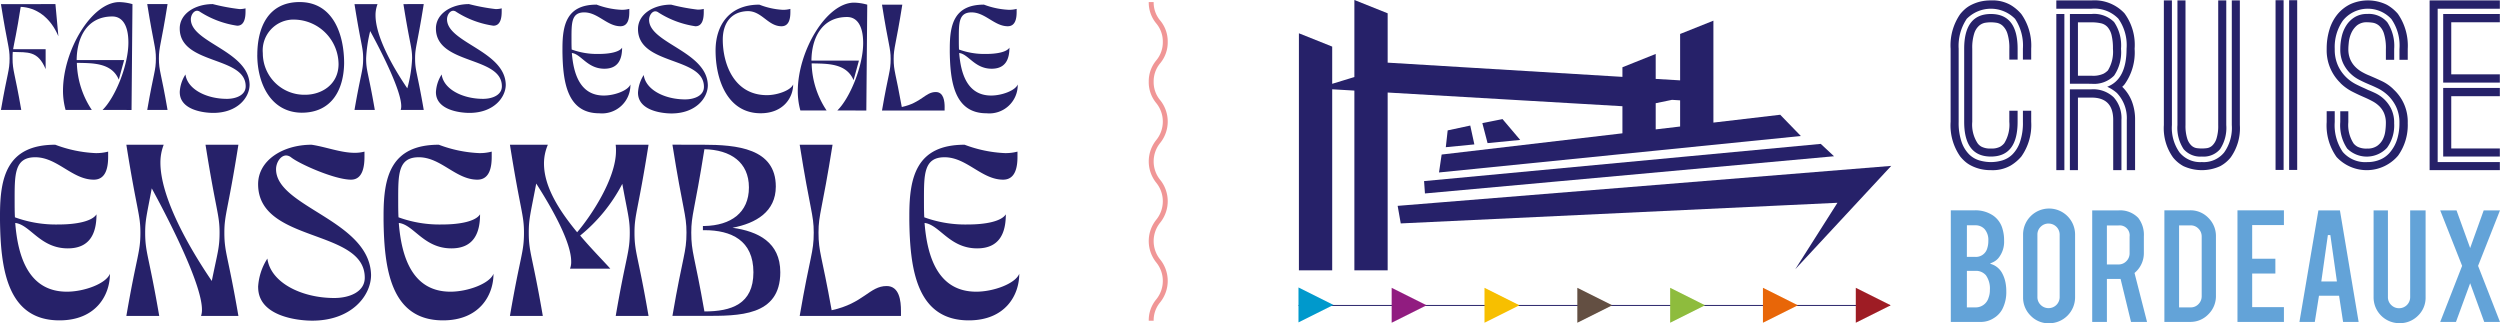 <svg id="Groupe_13" data-name="Groupe 13" xmlns="http://www.w3.org/2000/svg" xmlns:xlink="http://www.w3.org/1999/xlink" width="346.922" height="44.862" viewBox="0 0 346.922 44.862">
  <defs>
    <style>
      .cls-1 {
        fill: none;
      }

      .cls-2 {
        fill: #262169;
      }

      .cls-3 {
        clip-path: url(#clip-path);
      }

      .cls-4 {
        fill: #63a3d8;
      }

      .cls-5 {
        fill: #8ebc3d;
      }

      .cls-6 {
        fill: #9e1c24;
      }

      .cls-7 {
        fill: #634f42;
      }

      .cls-8 {
        fill: #f7bf00;
      }

      .cls-9 {
        fill: #911c80;
      }

      .cls-10 {
        fill: #09c;
      }

      .cls-11 {
        fill: #e86608;
      }

      .cls-12 {
        fill: #f09696;
      }
    </style>
    <clipPath id="clip-path">
      <rect id="Rectangle_2" data-name="Rectangle 2" class="cls-1" width="346.922" height="44.862"/>
    </clipPath>
  </defs>
  <path id="Tracé_50" data-name="Tracé 50" class="cls-2" d="M254.406,35.741l.43,2.437,60.6-2.863-5.853,9.219L322.9,30.194Z" transform="translate(-60.456 -7.175)"/>
  <path id="Tracé_51" data-name="Tracé 51" class="cls-2" d="M272.623,21.677l-2.8.56.724,2.773,4.527-.442Z" transform="translate(-64.12 -5.151)"/>
  <path id="Tracé_52" data-name="Tracé 52" class="cls-2" d="M266.565,22.852l-3.134.672-.259,2.332,3.962-.387Z" transform="translate(-62.539 -5.43)"/>
  <path id="Tracé_53" data-name="Tracé 53" class="cls-2" d="M259.337,33.069l-.121-1.715,55.048-5.163,1.841,1.716Z" transform="translate(-61.599 -6.224)"/>
  <path id="Tracé_54" data-name="Tracé 54" class="cls-2" d="M285.945,14.323l2.26-.468,1.128.069v3.632l-3.388.4ZM244.13,0V10.69l-3.078.941V6.467l-4.619-1.848V37.51h4.619V12.39l3.078.18V37.51h4.619V12.84l32.578,1.9V18.5L256.24,21.445l-.366,2.487,50.212-5.059-2.864-2.95-9.27,1.089V2.867l-4.619,1.847v6.437l-3.388-.2V7.486l-4.618,1.848v1.333L248.749,8.694V1.847Z" transform="translate(-56.185)"/>
  <g id="Groupe_4" data-name="Groupe 4" transform="translate(0 0)">
    <g id="Groupe_3" data-name="Groupe 3" class="cls-3">
      <path id="Tracé_55" data-name="Tracé 55" class="cls-2" d="M360.651,1.961q3.707,0,3.707,4.826v1.5h-1.15v-1.5a6.548,6.548,0,0,0-.271-2.125,2.517,2.517,0,0,0-.671-1.086,1.687,1.687,0,0,0-.847-.4,5.554,5.554,0,0,0-.768-.064,5.366,5.366,0,0,0-.782.064,1.761,1.761,0,0,0-.847.4,2.408,2.408,0,0,0-.687,1.086,6.482,6.482,0,0,0-.272,2.125v10.13a4.706,4.706,0,0,0,.735,2.972,1.612,1.612,0,0,0,.575.5,2.647,2.647,0,0,0,1.279.239,2.548,2.548,0,0,0,1.262-.239,2.041,2.041,0,0,0,.592-.5,4.875,4.875,0,0,0,.7-2.972V15.383h1.15v1.534q0,4.826-3.707,4.826t-3.707-4.826V6.787q0-4.825,3.707-4.826m4.442,6.328v-1.5a6.723,6.723,0,0,0-1.086-4.155,4.708,4.708,0,0,0-6.711,0,6.741,6.741,0,0,0-1.118,4.155v10.13a8.122,8.122,0,0,0,.416,2.828,4.5,4.5,0,0,0,1.054,1.709,3.388,3.388,0,0,0,1.438.831,5.784,5.784,0,0,0,1.566.223,5.615,5.615,0,0,0,1.551-.223,3.4,3.4,0,0,0,1.422-.831,4.5,4.5,0,0,0,1.054-1.709,8.14,8.14,0,0,0,.416-2.828V15.383h1.15v1.534a7.568,7.568,0,0,1-1.374,4.826,6,6,0,0,1-1.5,1.262,5.074,5.074,0,0,1-2.716.624,6.065,6.065,0,0,1-1.534-.176,5.825,5.825,0,0,1-1.2-.448,4.071,4.071,0,0,1-.894-.607,5.9,5.9,0,0,1-.624-.655,7.527,7.527,0,0,1-1.342-4.826V6.787A7.608,7.608,0,0,1,356.4,1.961a5.829,5.829,0,0,1,.624-.655A4.1,4.1,0,0,1,357.919.7a5.914,5.914,0,0,1,1.2-.448,6.1,6.1,0,0,1,1.534-.175A5.074,5.074,0,0,1,363.367.7a6,6,0,0,1,1.5,1.262,7.566,7.566,0,0,1,1.374,4.826v1.5Z" transform="translate(-84.375 -0.018)"/>
      <path id="Tracé_56" data-name="Tracé 56" class="cls-2" d="M377.688,10.526h1.5a3.435,3.435,0,0,0,1.678-.288,2.6,2.6,0,0,0,.592-.447,4.946,4.946,0,0,0,.7-3,7.655,7.655,0,0,0-.191-1.9,2.643,2.643,0,0,0-.56-1.118,1.759,1.759,0,0,0-.926-.527,5.851,5.851,0,0,0-1.3-.128H377.3v7.414Zm4.506,13.1V16.661q0-3.1-3-3.1H377.3V23.628h-1.118V12.411h3a4.115,4.115,0,0,1,3.069,1.1,4.3,4.3,0,0,1,1.086,3.148v6.967Zm-3.387-11.984h-2.621V1.961h3a3.918,3.918,0,0,1,3.132,1.118,5.767,5.767,0,0,1,.959,3.707,5.758,5.758,0,0,1-.959,3.723,3.887,3.887,0,0,1-3.132,1.134Zm-3.388,11.984H374.3V1.961h1.118ZM383.44,12.06a5.646,5.646,0,0,1,1.327,1.981,6.985,6.985,0,0,1,.463,2.62v6.967h-1.15V16.661a5.054,5.054,0,0,0-1.375-3.739,5.4,5.4,0,0,0-1.342-.863q2.685-1.022,2.684-5.273A6.339,6.339,0,0,0,382.9,2.6a4.635,4.635,0,0,0-3.707-1.374H374.3V.076h4.889a5.687,5.687,0,0,1,4.57,1.79,7.373,7.373,0,0,1,1.407,4.92,7.589,7.589,0,0,1-1.407,4.954,2.086,2.086,0,0,0-.143.16.861.861,0,0,1-.176.159" transform="translate(-88.947 -0.018)"/>
      <path id="Tracé_57" data-name="Tracé 57" class="cls-2" d="M396.879.076V17.365a5.822,5.822,0,0,0,.24,1.885,2.267,2.267,0,0,0,.591.974,1.378,1.378,0,0,0,.735.352,5.167,5.167,0,0,0,1.406,0,1.38,1.38,0,0,0,.736-.352,2.267,2.267,0,0,0,.591-.974,5.822,5.822,0,0,0,.24-1.885V.076h1.118V17.365a5.364,5.364,0,0,1-.863,3.356,3.006,3.006,0,0,1-2.524,1.022,3.06,3.06,0,0,1-2.525-1.022,5.364,5.364,0,0,1-.863-3.356V.076Zm7.542,0V17.365a6.967,6.967,0,0,1-1.278,4.506,4.774,4.774,0,0,1-1.439,1.2,6.128,6.128,0,0,1-5.113,0,4.771,4.771,0,0,1-1.438-1.2,6.962,6.962,0,0,1-1.278-4.506V.076h1.118V17.365a5.86,5.86,0,0,0,1.055,3.8,3.7,3.7,0,0,0,3.1,1.343,3.648,3.648,0,0,0,3.1-1.343,5.86,5.86,0,0,0,1.055-3.8V.076Z" transform="translate(-93.599 -0.018)"/>
    </g>
  </g>
  <path id="Tracé_58" data-name="Tracé 58" class="cls-2" d="M414.206,23.586h1.118V.034h-1.118Zm1.885,0h1.119V.034h-1.119Z" transform="translate(-98.43 -0.008)"/>
  <g id="Groupe_6" data-name="Groupe 6" transform="translate(0 0)">
    <g id="Groupe_5" data-name="Groupe 5" class="cls-3">
      <path id="Tracé_59" data-name="Tracé 59" class="cls-2" d="M432.78,12.412a6.093,6.093,0,0,1,1.981,4.7,7.3,7.3,0,0,1-1.342,4.506,5.709,5.709,0,0,1-8.532.191,7.533,7.533,0,0,1-1.375-4.858v-1.5h1.118v1.5a6.572,6.572,0,0,0,1.118,4.155,4.12,4.12,0,0,0,3.387,1.406,4.5,4.5,0,0,0,1.918-.4,3.622,3.622,0,0,0,1.438-1.2,5.053,5.053,0,0,0,.831-1.677,7.477,7.477,0,0,0,.287-2.125,5.067,5.067,0,0,0-.48-2.317A5.457,5.457,0,0,0,432,13.243a5.659,5.659,0,0,0-1.342-.943q-.687-.335-1.1-.5l-.511-.223q-.448-.191-1.07-.512a4.992,4.992,0,0,1-1.2-.878,4.912,4.912,0,0,1-.975-1.375,4.5,4.5,0,0,1-.4-2,7.788,7.788,0,0,1,.192-1.694,4.82,4.82,0,0,1,.639-1.565,3.64,3.64,0,0,1,1.166-1.15,3.227,3.227,0,0,1,1.741-.448,3.359,3.359,0,0,1,2.781,1.15,5.934,5.934,0,0,1,.958,3.707v1.5h-1.15v-1.5a6.672,6.672,0,0,0-.271-2.141,2.426,2.426,0,0,0-.687-1.1,1.777,1.777,0,0,0-.863-.4,5.66,5.66,0,0,0-.768-.063,2.111,2.111,0,0,0-1.437.448,3,3,0,0,0-.784,1.07,4.187,4.187,0,0,0-.335,1.246c-.043.415-.064.73-.064.942a3.56,3.56,0,0,0,.256,1.422,3.378,3.378,0,0,0,.671,1.023,4.229,4.229,0,0,0,.943.735,7.956,7.956,0,0,0,1.1.528l.511.223q.447.192,1.231.56a5.9,5.9,0,0,1,1.55,1.1m-7.351-.863a6.293,6.293,0,0,1-1.917-4.73,8.955,8.955,0,0,1,.4-2.748,6.087,6.087,0,0,1,1.15-2.125A5.37,5.37,0,0,1,426.851.572a5.989,5.989,0,0,1,5.018.112,5.7,5.7,0,0,1,1.518,1.246,7.762,7.762,0,0,1,1.374,4.889v1.5h-1.15v-1.5a6.41,6.41,0,0,0-1.118-4.154,4.448,4.448,0,0,0-6.743.223,6.42,6.42,0,0,0-1.118,3.931,5.327,5.327,0,0,0,.464,2.333,5.381,5.381,0,0,0,1.118,1.582,5.644,5.644,0,0,0,1.359.975q.7.352,1.15.543l.543.256q.415.16,1.023.448a4.79,4.79,0,0,1,1.182.815,4.69,4.69,0,0,1,.99,1.342,4.368,4.368,0,0,1,.415,2,5.278,5.278,0,0,1-.991,3.42,3.86,3.86,0,0,1-5.528.1,5.786,5.786,0,0,1-.959-3.675v-1.5h1.118v1.5a4.712,4.712,0,0,0,.735,2.972,1.834,1.834,0,0,0,.576.464,2.73,2.73,0,0,0,1.31.239,2.306,2.306,0,0,0,1.375-.367,2.517,2.517,0,0,0,.783-.894,3.468,3.468,0,0,0,.351-1.151,8.768,8.768,0,0,0,.08-1.1,3.46,3.46,0,0,0-.255-1.406,3.063,3.063,0,0,0-.672-.975,4.124,4.124,0,0,0-.926-.671q-.511-.272-1.023-.5l-.575-.255q-.511-.224-1.295-.624a6.589,6.589,0,0,1-1.55-1.134" transform="translate(-100.642 -0.018)"/>
    </g>
  </g>
  <path id="Tracé_60" data-name="Tracé 60" class="cls-2" d="M444.133,12.219v9.523h7.861V20.624h-6.743V13.37h6.743v-1.15Zm0-10.258v9.523h7.861V10.333h-6.743V3.111h6.743V1.961ZM442.248.075V23.628h9.747V22.509h-8.628V1.226h8.628V.075Z" transform="translate(-105.094 -0.018)"/>
  <g id="Groupe_8" data-name="Groupe 8" transform="translate(0 0)">
    <g id="Groupe_7" data-name="Groupe 7" class="cls-3">
      <path id="Tracé_61" data-name="Tracé 61" class="cls-4" d="M357.324,44.746H358.5a1.627,1.627,0,0,0,1.654-1.2,3.289,3.289,0,0,0,.149-1.055,2.267,2.267,0,0,0-.527-1.609,1.689,1.689,0,0,0-1.275-.521h-1.171Zm0,7.008H358.5a1.86,1.86,0,0,0,1.842-1.363,2.924,2.924,0,0,0,.175-1.045,3.174,3.174,0,0,0-.545-2.043,1.8,1.8,0,0,0-1.472-.618h-1.171Zm-2.229,2.014V38.28h3.4a4.405,4.405,0,0,1,2.456.716,3.317,3.317,0,0,1,1.319,1.865,5.368,5.368,0,0,1,.219,1.627,3.572,3.572,0,0,1-.8,2.438,2.236,2.236,0,0,1-.774.575l-.383.172.392.149a2.619,2.619,0,0,1,1.266,1.129,4.533,4.533,0,0,1,.52,1.506,6.143,6.143,0,0,1,.085,1.067,5.146,5.146,0,0,1-.547,2.468,3.25,3.25,0,0,1-1.188,1.249,3.286,3.286,0,0,1-1.715.529Z" transform="translate(-84.384 -9.097)"/>
      <path id="Tracé_62" data-name="Tracé 62" class="cls-4" d="M371.788,40.059a1.507,1.507,0,0,0-1.094.448,1.476,1.476,0,0,0-.456,1.089V50.26a1.476,1.476,0,0,0,.456,1.089,1.511,1.511,0,0,0,1.094.448,1.532,1.532,0,0,0,1.538-1.537V41.6a1.532,1.532,0,0,0-1.538-1.537m.063,13.841a3.466,3.466,0,0,1-2.553-1.06,3.516,3.516,0,0,1-1.049-2.555V41.646a3.609,3.609,0,1,1,7.217,0v8.638a3.611,3.611,0,0,1-3.615,3.615" transform="translate(-87.509 -9.038)"/>
      <path id="Tracé_63" data-name="Tracé 63" class="cls-4" d="M382.871,45.8h1.613a1.477,1.477,0,0,0,1.09-.457,1.51,1.51,0,0,0,.448-1.094V41.937a1.38,1.38,0,0,0-1.538-1.55h-1.613Zm3.348,7.974-1.447-5.961h-1.9v5.961h-2.039V38.3h3.589a3.493,3.493,0,0,1,2.8,1.038A3.839,3.839,0,0,1,388,41.9v2.3a3.544,3.544,0,0,1-1.218,2.713l-.077.07,1.737,6.792Z" transform="translate(-90.5 -9.101)"/>
      <path id="Tracé_64" data-name="Tracé 64" class="cls-4" d="M396.01,51.754h1.613a1.447,1.447,0,0,0,1.086-.464,1.529,1.529,0,0,0,.439-1.086V41.92a1.516,1.516,0,0,0-.447-1.094,1.469,1.469,0,0,0-1.078-.455H396.01Zm-2.039,2.014V38.28h3.577a3.436,3.436,0,0,1,2.534,1.059,3.515,3.515,0,0,1,1.043,2.543v8.272a3.518,3.518,0,0,1-1.049,2.555,3.439,3.439,0,0,1-2.528,1.059Z" transform="translate(-93.622 -9.097)"/>
    </g>
  </g>
  <path id="Tracé_65" data-name="Tracé 65" class="cls-4" d="M407.274,38.28V53.769h6.447V51.717h-4.406V47.051h3.219V45h-3.219V40.332h4.406V38.28Z" transform="translate(-96.783 -9.097)"/>
  <path id="Tracé_66" data-name="Tracé 66" class="cls-4" d="M422.5,41.722h.344l.911,6.437h-2.167ZM421.184,38.3l-2.63,15.475h2.132l.58-3.636h2.789l.558,3.636h2.156L424.174,38.3Z" transform="translate(-99.464 -9.101)"/>
  <g id="Groupe_10" data-name="Groupe 10" transform="translate(0 0)">
    <g id="Groupe_9" data-name="Groupe 9" class="cls-3">
      <path id="Tracé_67" data-name="Tracé 67" class="cls-4" d="M435.65,53.949a3.578,3.578,0,0,1-3.6-3.589V38.3h1.989V50.334a1.477,1.477,0,0,0,.457,1.09,1.507,1.507,0,0,0,1.094.448,1.53,1.53,0,0,0,1.536-1.538V38.3h2.142V50.36a3.447,3.447,0,0,1-1.06,2.553,3.537,3.537,0,0,1-2.555,1.036" transform="translate(-102.67 -9.101)"/>
    </g>
  </g>
  <path id="Tracé_68" data-name="Tracé 68" class="cls-4" d="M450.212,38.3l-1.877,5.224-1.89-5.224h-2.263l3.038,7.693-3.039,7.782h2.186l1.968-5.371,1.952,5.371h2.186l-3.039-7.781,3.038-7.694Z" transform="translate(-105.554 -9.101)"/>
  <path id="Ligne_2" data-name="Ligne 2" class="cls-2" d="M82.046.068H0V-.068H82.046Z" transform="translate(180.207 42.386)"/>
  <path id="Tracé_69" data-name="Tracé 69" class="cls-5" d="M304.009,57.236l4.847-2.424-4.847-2.425Z" transform="translate(-72.244 -12.449)"/>
  <path id="Tracé_70" data-name="Tracé 70" class="cls-6" d="M337.8,57.236l4.849-2.424L337.8,52.386Z" transform="translate(-80.274 -12.449)"/>
  <path id="Tracé_71" data-name="Tracé 71" class="cls-7" d="M287.111,57.236l4.849-2.424-4.849-2.425Z" transform="translate(-68.228 -12.449)"/>
  <path id="Tracé_72" data-name="Tracé 72" class="cls-8" d="M270.214,57.236l4.849-2.424-4.849-2.425Z" transform="translate(-64.213 -12.449)"/>
  <path id="Tracé_73" data-name="Tracé 73" class="cls-9" d="M253.318,57.236l4.848-2.424-4.848-2.425Z" transform="translate(-60.198 -12.449)"/>
  <path id="Tracé_74" data-name="Tracé 74" class="cls-10" d="M236.356,57.171l4.848-2.423-4.848-2.425Z" transform="translate(-56.167 -12.434)"/>
  <path id="Tracé_75" data-name="Tracé 75" class="cls-11" d="M320.9,57.236l4.849-2.424L320.9,52.386Z" transform="translate(-76.259 -12.449)"/>
  <g id="Groupe_12" data-name="Groupe 12" transform="translate(0 0)">
    <g id="Groupe_11" data-name="Groupe 11" class="cls-3">
      <path id="Tracé_76" data-name="Tracé 76" class="cls-12" d="M211.734,5.9a4.525,4.525,0,0,1-1.039,2.961,3.9,3.9,0,0,0-.914,2.568A3.9,3.9,0,0,0,210.695,14a4.736,4.736,0,0,1,0,5.921,4.061,4.061,0,0,0,0,5.134,4.734,4.734,0,0,1,0,5.919,4.061,4.061,0,0,0,0,5.134,4.735,4.735,0,0,1,0,5.92,3.9,3.9,0,0,0-.914,2.566H209.1a4.52,4.52,0,0,1,1.039-2.959,4.06,4.06,0,0,0,0-5.133,4.735,4.735,0,0,1,0-5.92,4.061,4.061,0,0,0,0-5.134,4.734,4.734,0,0,1,0-5.919,4.062,4.062,0,0,0,0-5.135,4.523,4.523,0,0,1-1.039-2.96,4.523,4.523,0,0,1,1.039-2.961,3.9,3.9,0,0,0,.914-2.568,3.9,3.9,0,0,0-.914-2.568A4.523,4.523,0,0,1,209.1.375h.681a3.9,3.9,0,0,0,.914,2.568A4.525,4.525,0,0,1,211.734,5.9" transform="translate(-49.69 -0.089)"/>
      <path id="Tracé_77" data-name="Tracé 77" class="cls-2" d="M7.733.745l.41,4.46c-1.128-2.691-3.153-4-5.229-4.076C2.35,4.77,2.017,6.051,1.863,7H6.374V9.768C5.3,7.179,3.888,7.461,1.812,7.384c-.026.282-.026.564-.026.9,0,1.744.308,1.923,1.205,7.152H.171c.9-5.229,1.2-5.408,1.2-7.152,0-1.564-.307-1.871-1.2-7.536Z" transform="translate(-0.041 -0.177)"/>
      <path id="Tracé_78" data-name="Tracé 78" class="cls-2" d="M16.953,15.346c1.718-1.666,3.588-6.126,3.588-9.356,0-2.435-.871-3.614-2.23-3.614-3.435,0-4.922,2.82-4.947,6.05h6.588l-.743,2.717c-1-2.41-3.768-2.282-5.819-2.333a12.268,12.268,0,0,0,2.077,6.537h-3.64a10.013,10.013,0,0,1-.359-2.666c0-5.588,3.973-12.3,7.819-12.3a7.268,7.268,0,0,1,1.82.282l-.128,14.688Z" transform="translate(-2.725 -0.09)"/>
      <path id="Tracé_79" data-name="Tracé 79" class="cls-2" d="M29.619.745c-.9,5.665-1.2,5.972-1.2,7.536,0,1.744.307,1.923,1.2,7.152H26.8C27.7,10.2,28,10.024,28,8.281,28,6.717,27.7,6.41,26.8.745Z" transform="translate(-6.368 -0.177)"/>
      <path id="Tracé_80" data-name="Tracé 80" class="cls-2" d="M32.716,12.973a5.042,5.042,0,0,1,.794-2.461c.282,2.077,2.948,3.383,5.742,3.383,1.282,0,2.615-.512,2.615-1.743,0-4.23-9.151-2.948-9.151-8.023,0-2.051,2.128-3.383,4.589-3.383A27.46,27.46,0,0,0,41,1.437a3.182,3.182,0,0,0,.846-.1v.435c0,.8-.128,1.974-1.153,1.974a13.027,13.027,0,0,1-5.152-1.922.742.742,0,0,0-.41-.154c-.487,0-.872.615-.872,1.179,0,3.255,8.049,4.383,8.152,9.074,0,1.795-1.692,3.922-5.05,3.922-1.282,0-4.64-.384-4.64-2.871" transform="translate(-7.775 -0.178)"/>
      <path id="Tracé_81" data-name="Tracé 81" class="cls-2" d="M46.837,7.707c0-3.614,1.384-7.331,5.87-7.331,4.666,0,6.177,4.512,6.177,8.484-.051,3.614-1.666,6.87-5.9,6.87-4.332-.051-6.152-4.127-6.152-8.023m5.127-4.9a4.279,4.279,0,0,0-4.358,4.665,5.761,5.761,0,0,0,5.87,5.768c2.256,0,4.614-1.384,4.64-4.23a6.233,6.233,0,0,0-6.152-6.2" transform="translate(-11.13 -0.09)"/>
      <path id="Tracé_82" data-name="Tracé 82" class="cls-2" d="M74.135.745c-.9,5.665-1.2,5.972-1.2,7.536,0,1.744.307,1.923,1.2,7.152h-3.2a1.6,1.6,0,0,0,.077-.538c0-2-2.384-6.87-4.307-10.407a19.164,19.164,0,0,0-.564,3.794c0,1.744.308,1.923,1.205,7.152h-2.82c.9-5.229,1.2-5.408,1.2-7.152,0-1.564-.307-1.871-1.2-7.536h3.2a4.218,4.218,0,0,0-.282,1.538c0,2.948,2.384,7.178,4.41,10.151a18.308,18.308,0,0,0,.666-4.153c0-1.564-.308-1.871-1.205-7.536Z" transform="translate(-15.333 -0.177)"/>
      <path id="Tracé_83" data-name="Tracé 83" class="cls-2" d="M79.349,12.973a5.042,5.042,0,0,1,.794-2.461c.282,2.077,2.948,3.383,5.742,3.383,1.282,0,2.615-.512,2.615-1.743,0-4.23-9.151-2.948-9.151-8.023,0-2.051,2.128-3.383,4.589-3.383a27.46,27.46,0,0,0,3.691.691,3.182,3.182,0,0,0,.846-.1v.435c0,.8-.128,1.974-1.153,1.974a13.027,13.027,0,0,1-5.152-1.922.742.742,0,0,0-.41-.154c-.487,0-.871.615-.871,1.179,0,3.255,8.048,4.383,8.151,9.074,0,1.795-1.692,3.922-5.05,3.922-1.282,0-4.64-.384-4.64-2.871" transform="translate(-18.856 -0.178)"/>
      <path id="Tracé_84" data-name="Tracé 84" class="cls-2" d="M102.381,6.893c0-3.255.589-6.049,4.742-6.049a11.135,11.135,0,0,0,3.435.717,3.924,3.924,0,0,0,1.1-.128v.436c0,.794-.128,1.974-1.23,1.974-1.846,0-3.127-1.923-5.024-1.923-1.795,0-1.769,1.487-1.769,3.691,0,.487,0,.974.025,1.461a10.26,10.26,0,0,0,3.768.615c1.461,0,2.845-.256,3.229-.871,0,1.564-.512,2.922-2.46,2.922-2.359,0-3.2-2-4.487-2.179h-.025c.23,2.948,1.179,5.9,4.435,5.9,1.487,0,3.357-.692,3.691-1.538a3.945,3.945,0,0,1-4.332,4c-4.512,0-5.05-4.487-5.1-8.587Z" transform="translate(-24.329 -0.201)"/>
      <path id="Tracé_85" data-name="Tracé 85" class="cls-2" d="M116.131,13.072a5.042,5.042,0,0,1,.794-2.461c.282,2.077,2.948,3.383,5.742,3.383,1.282,0,2.615-.512,2.615-1.743,0-4.23-9.151-2.948-9.151-8.023,0-2.051,2.128-3.384,4.589-3.384a27.344,27.344,0,0,0,3.691.692,3.182,3.182,0,0,0,.846-.1v.435c0,.8-.128,1.974-1.153,1.974a13.038,13.038,0,0,1-5.152-1.922.742.742,0,0,0-.41-.154c-.487,0-.871.615-.871,1.179,0,3.255,8.048,4.383,8.151,9.074,0,1.795-1.692,3.922-5.05,3.922-1.282,0-4.64-.385-4.64-2.871" transform="translate(-27.597 -0.201)"/>
      <path id="Tracé_86" data-name="Tracé 86" class="cls-2" d="M131.252,5.689c0,3.46,1.615,7.716,6.126,7.716,1.461,0,3.307-.666,3.64-1.487,0,1.845-1.384,4-4.512,4-4.563,0-6.254-4.589-6.254-8.715,0-3.383,1.794-6.357,6.075-6.357a10.393,10.393,0,0,0,3.23.717,3.849,3.849,0,0,0,1.076-.128v.436c0,.794-.128,1.974-1.23,1.974-1.871,0-2.717-2.1-4.665-2.1-2.384.051-3.486,1.743-3.486,3.948" transform="translate(-30.953 -0.201)"/>
      <path id="Tracé_87" data-name="Tracé 87" class="cls-2" d="M150.7,15.444c1.718-1.667,3.588-6.126,3.588-9.356,0-2.435-.871-3.614-2.23-3.614-3.435,0-4.922,2.82-4.947,6.05H153.7l-.743,2.717c-1-2.41-3.768-2.282-5.819-2.333a12.268,12.268,0,0,0,2.077,6.537h-3.64a10.013,10.013,0,0,1-.359-2.666c0-5.588,3.973-12.3,7.819-12.3a7.268,7.268,0,0,1,1.82.282l-.128,14.688Z" transform="translate(-34.508 -0.113)"/>
      <path id="Tracé_88" data-name="Tracé 88" class="cls-2" d="M169.235,15.1v.436h-8.689c.9-5.23,1.2-5.409,1.2-7.152,0-1.564-.308-1.872-1.2-7.537h2.819c-.9,5.665-1.2,5.972-1.2,7.537,0,1.692.282,1.922,1.128,6.665,2.743-.59,3.256-2.077,4.717-2.077,1.1,0,1.23,1.282,1.23,2.128" transform="translate(-38.152 -0.201)"/>
      <path id="Tracé_89" data-name="Tracé 89" class="cls-2" d="M172.885,6.893c0-3.255.589-6.049,4.742-6.049a11.134,11.134,0,0,0,3.435.717,3.925,3.925,0,0,0,1.1-.128v.436c0,.794-.128,1.974-1.23,1.974-1.846,0-3.127-1.923-5.024-1.923-1.795,0-1.769,1.487-1.769,3.691,0,.487,0,.974.025,1.461a10.26,10.26,0,0,0,3.768.615c1.461,0,2.845-.256,3.229-.871,0,1.564-.512,2.922-2.46,2.922-2.359,0-3.2-2-4.487-2.179h-.025c.23,2.948,1.179,5.9,4.435,5.9,1.487,0,3.357-.692,3.691-1.538a3.945,3.945,0,0,1-4.333,4c-4.512,0-5.05-4.487-5.1-8.587Z" transform="translate(-41.084 -0.201)"/>
      <path id="Tracé_90" data-name="Tracé 90" class="cls-2" d="M0,36.129c0-5.265.954-9.784,7.669-9.784a17.988,17.988,0,0,0,5.555,1.161,6.385,6.385,0,0,0,1.783-.207V28c0,1.285-.207,3.193-1.991,3.193-2.985,0-5.058-3.11-8.125-3.11-2.9,0-2.86,2.4-2.86,5.97,0,.788,0,1.575.041,2.363a16.606,16.606,0,0,0,6.094.995c2.363,0,4.6-.415,5.224-1.41,0,2.529-.829,4.726-3.98,4.726-3.814,0-5.182-3.234-7.255-3.524H2.114c.374,4.768,1.907,9.535,7.172,9.535,2.4,0,5.431-1.119,5.97-2.487,0,2.985-1.949,6.467-7.006,6.467-7.3,0-8.167-7.255-8.25-13.889Z" transform="translate(0 -6.261)"/>
      <path id="Tracé_91" data-name="Tracé 91" class="cls-2" d="M38.548,26.345C37.1,35.507,36.6,36,36.6,38.534c0,2.819.5,3.109,1.949,11.567H33.365a2.577,2.577,0,0,0,.125-.871c0-3.234-3.857-11.111-6.965-16.831-.663,3.565-.913,4.353-.913,6.135,0,2.819.5,3.109,1.949,11.567H23c1.452-8.458,1.949-8.747,1.949-11.567,0-2.529-.5-3.027-1.949-12.189h5.183a6.809,6.809,0,0,0-.456,2.488c0,4.768,3.855,11.609,7.13,16.418.788-3.9,1.078-4.56,1.078-6.716,0-2.529-.5-3.027-1.949-12.189Z" transform="translate(-5.466 -6.261)"/>
      <path id="Tracé_92" data-name="Tracé 92" class="cls-2" d="M46.98,46.121a8.152,8.152,0,0,1,1.286-3.98c.455,3.358,4.767,5.473,9.286,5.473,2.073,0,4.23-.829,4.23-2.819,0-6.841-14.8-4.768-14.8-12.976,0-3.317,3.441-5.473,7.422-5.473,1.949.29,4.062,1.12,5.97,1.12a5.152,5.152,0,0,0,1.368-.166V28c0,1.285-.208,3.192-1.865,3.192-2.281,0-7.213-2.2-8.333-3.11a1.2,1.2,0,0,0-.663-.249c-.788,0-1.41.995-1.41,1.907,0,5.265,13.017,7.089,13.184,14.675,0,2.9-2.736,6.343-8.166,6.343-2.074,0-7.5-.621-7.5-4.643" transform="translate(-11.164 -6.261)"/>
      <path id="Tracé_93" data-name="Tracé 93" class="cls-2" d="M69.819,36.129c0-5.265.954-9.784,7.669-9.784a17.988,17.988,0,0,0,5.555,1.161,6.384,6.384,0,0,0,1.783-.207V28c0,1.285-.207,3.193-1.991,3.193-2.985,0-5.058-3.11-8.125-3.11-2.9,0-2.86,2.4-2.86,5.97,0,.788,0,1.575.041,2.363a16.606,16.606,0,0,0,6.094.995c2.363,0,4.6-.415,5.224-1.41,0,2.529-.829,4.726-3.98,4.726-3.814,0-5.182-3.234-7.255-3.524h-.042c.374,4.768,1.907,9.535,7.172,9.535,2.4,0,5.431-1.119,5.97-2.487,0,2.985-1.949,6.467-7.006,6.467-7.3,0-8.167-7.255-8.25-13.889Z" transform="translate(-16.592 -6.261)"/>
      <path id="Tracé_94" data-name="Tracé 94" class="cls-2" d="M98.085,26.345a6.546,6.546,0,0,0-.539,2.612c0,3.316,2.239,6.674,4.6,9.535,1.949-2.279,5.39-7.462,5.39-11.276a6.056,6.056,0,0,0-.042-.871h4.56c-1.451,9.162-1.949,9.66-1.949,12.189,0,2.819.5,3.109,1.949,11.567H107.5c1.452-8.458,1.949-8.747,1.949-11.567,0-1.866-.29-2.653-1.036-6.758a22.732,22.732,0,0,1-5.846,7.172c1.575,1.866,3.151,3.441,4.187,4.6h-5.6a2.512,2.512,0,0,0,.166-.995c0-2.612-2.488-7.131-4.851-10.821-.788,4.146-1.036,4.892-1.036,6.8,0,2.819.5,3.109,1.949,11.567H92.82c1.451-8.458,1.949-8.747,1.949-11.567,0-2.529-.5-3.027-1.949-12.189Z" transform="translate(-22.057 -6.261)"/>
      <path id="Tracé_95" data-name="Tracé 95" class="cls-2" d="M126.629,26.345c4.726,0,10.116.5,10.116,5.8,0,3.482-2.736,5.1-6.011,5.721,3.524.5,6.633,1.99,6.633,6.177,0,6.136-5.8,6.052-10.531,6.052H122.4c1.452-8.457,1.949-8.747,1.949-11.567,0-2.529-.5-3.027-1.949-12.189Zm.207,11.857h-.207v-.58h.249c3.607-.083,6.136-1.824,6.136-5.348s-2.571-5.224-6.177-5.307c-1.368,8.582-1.824,9.121-1.824,11.567,0,2.777.456,3.11,1.824,10.945,3.731,0,6.8-1,6.8-5.431s-3.068-5.846-6.8-5.846" transform="translate(-29.087 -6.261)"/>
      <path id="Tracé_96" data-name="Tracé 96" class="cls-2" d="M159.619,49.4v.7H145.565c1.451-8.457,1.949-8.747,1.949-11.567,0-2.529-.5-3.026-1.949-12.189h4.56c-1.451,9.163-1.949,9.66-1.949,12.189,0,2.736.456,3.11,1.824,10.779,4.435-.954,5.265-3.358,7.628-3.358,1.782,0,1.99,2.073,1.99,3.441" transform="translate(-34.592 -6.261)"/>
      <path id="Tracé_97" data-name="Tracé 97" class="cls-2" d="M165.521,36.129c0-5.265.954-9.784,7.669-9.784a17.988,17.988,0,0,0,5.555,1.161,6.384,6.384,0,0,0,1.783-.207V28c0,1.285-.207,3.193-1.991,3.193-2.985,0-5.058-3.11-8.125-3.11-2.9,0-2.86,2.4-2.86,5.97,0,.788,0,1.575.041,2.363a16.605,16.605,0,0,0,6.094.995c2.363,0,4.6-.415,5.224-1.41,0,2.529-.829,4.726-3.98,4.726-3.814,0-5.182-3.234-7.255-3.524h-.042c.374,4.768,1.907,9.535,7.172,9.535,2.4,0,5.431-1.119,5.97-2.487,0,2.985-1.949,6.467-7.006,6.467-7.3,0-8.167-7.255-8.25-13.889Z" transform="translate(-39.334 -6.261)"/>
    </g>
  </g>
</svg>
